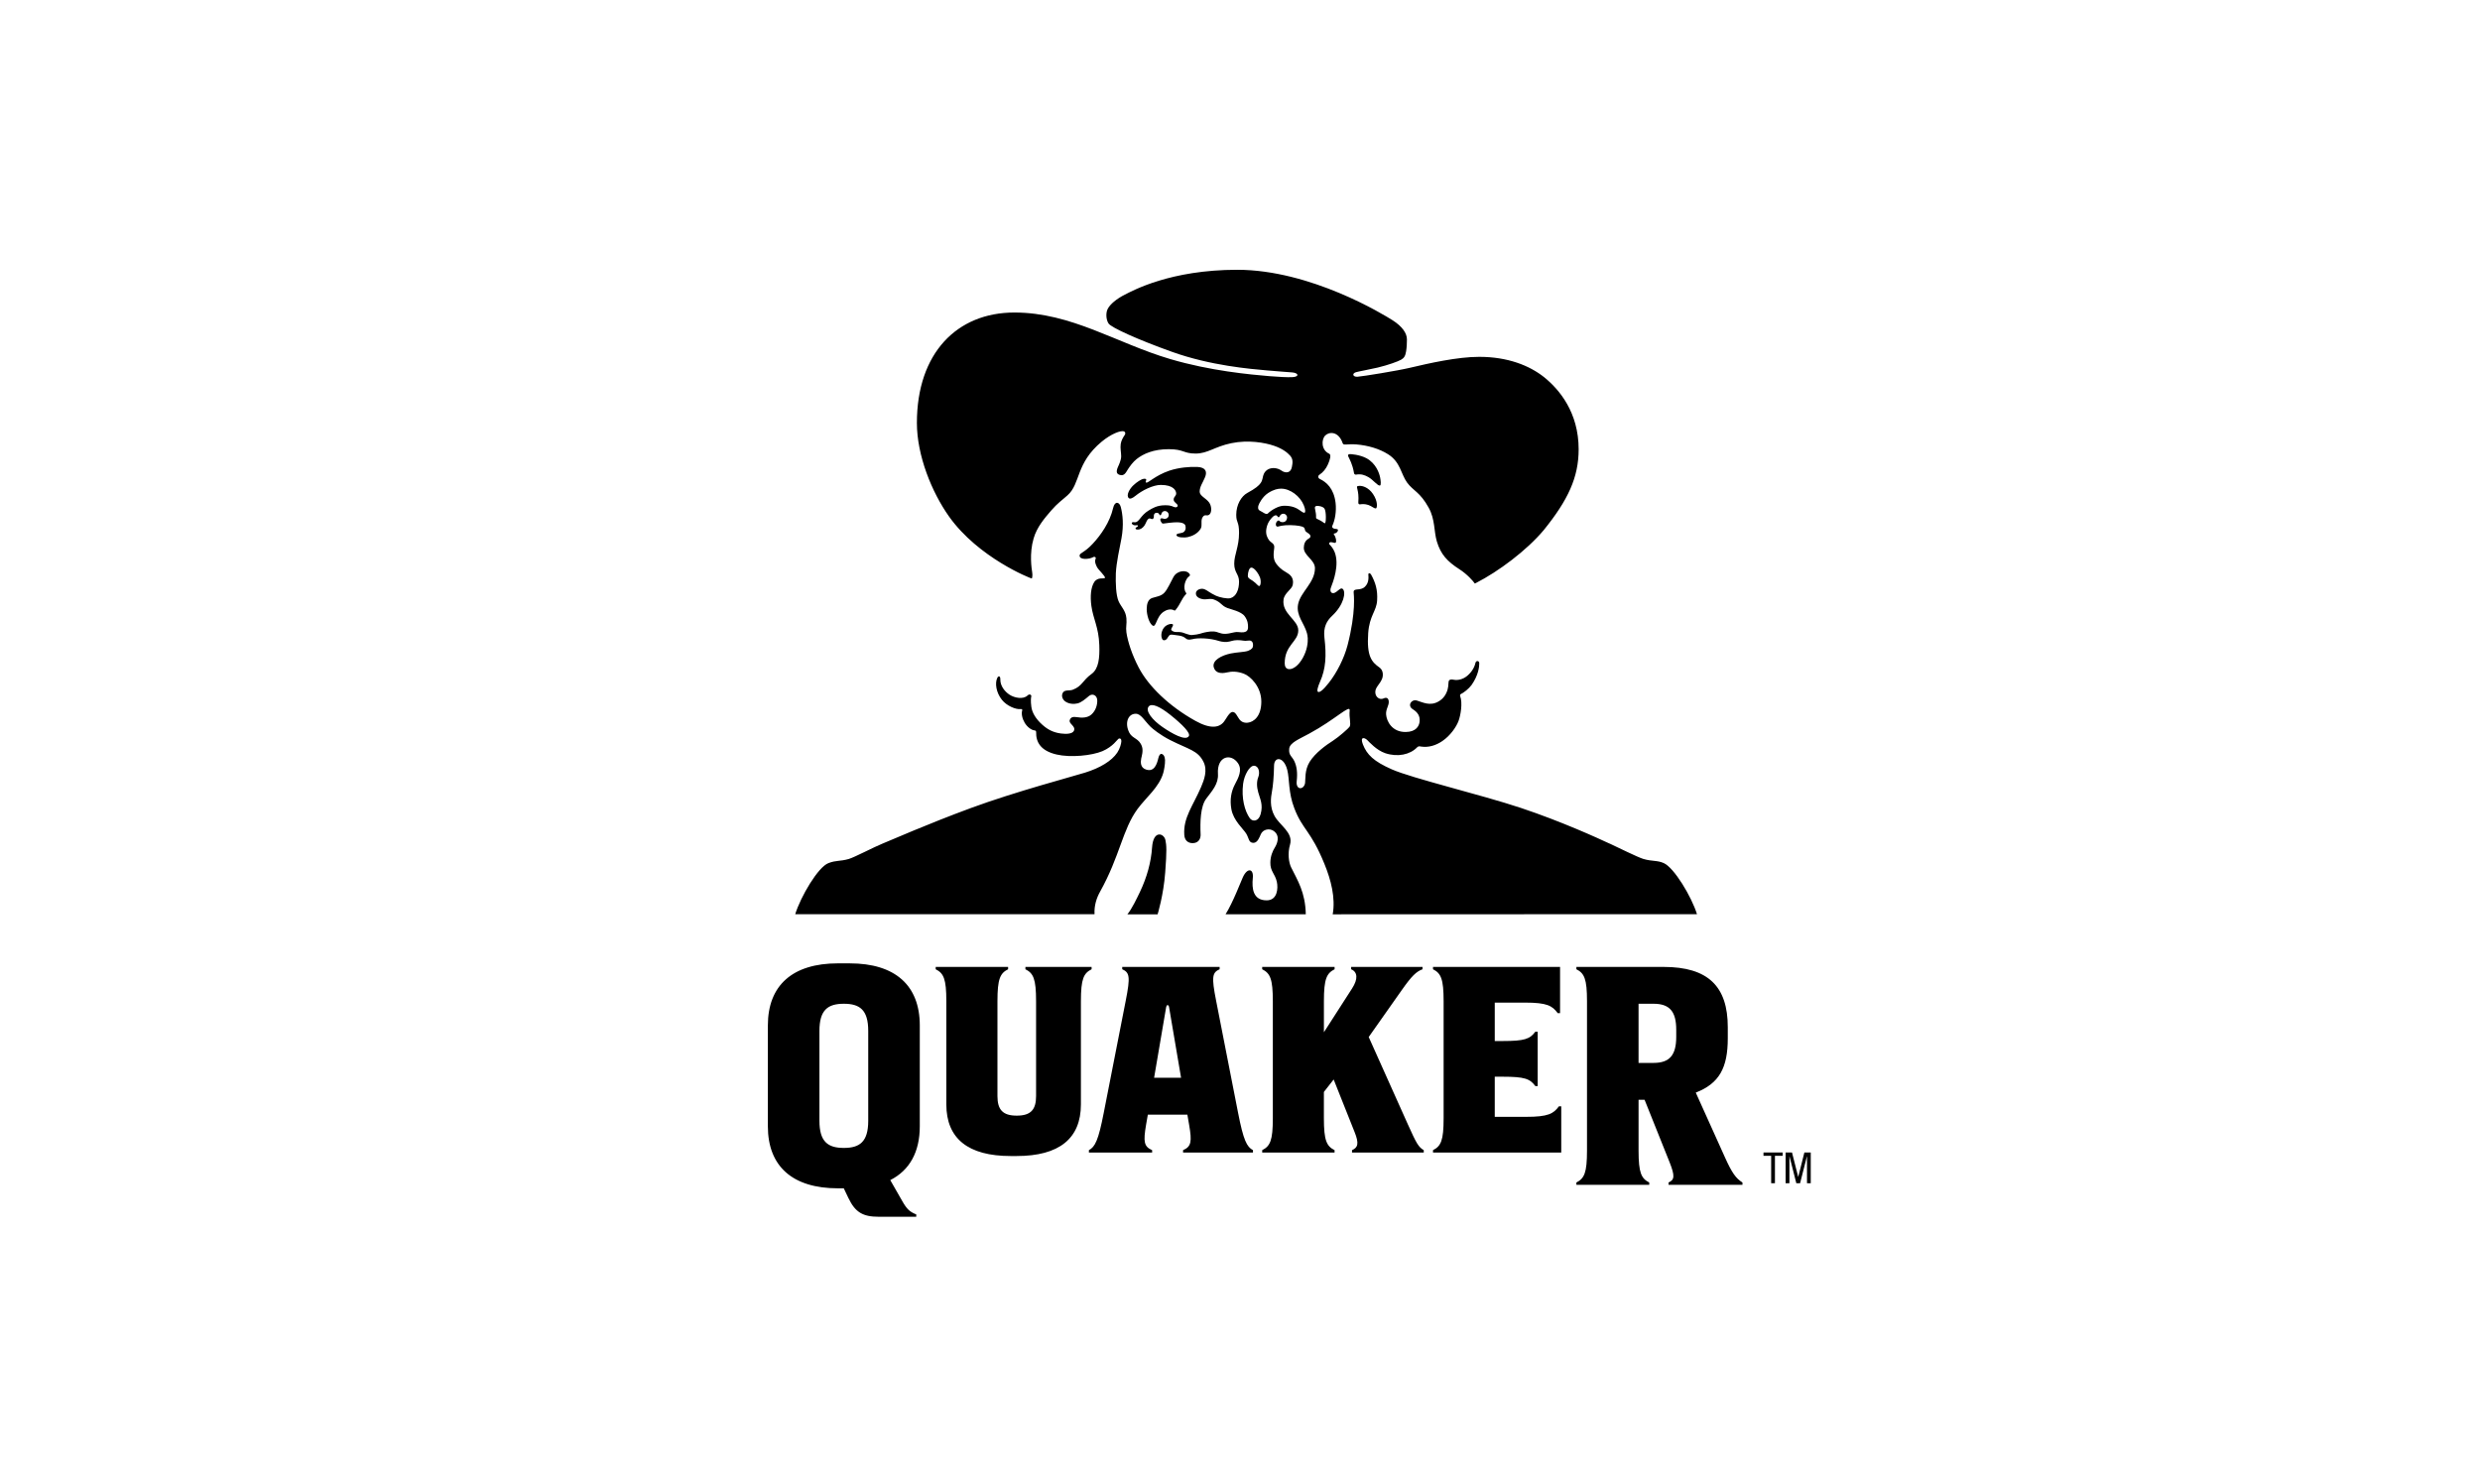<svg width="239" height="143" viewBox="0 0 239 143" fill="none" xmlns="http://www.w3.org/2000/svg">
<rect width="239" height="143" fill="white"/>
<path d="M166.239 111.545L163.423 105.297C165.688 104.416 166.508 102.912 166.508 100.06V98.994C166.508 95.074 164.627 93.185 160.317 93.185H151.918V93.41C152.681 93.796 152.941 94.334 152.941 96.488V110.878C152.941 113.036 152.681 113.569 151.918 113.96V114.182H158.938V113.96C158.173 113.569 157.91 113.036 157.91 110.878V105.987H158.489L160.9 112.009C161.433 113.354 161.37 113.705 160.798 113.96V114.182H167.922V113.96C167.288 113.557 166.916 113.046 166.239 111.545ZM157.909 96.735H159.353C160.916 96.735 161.54 97.493 161.54 99.245V99.921C161.54 101.673 160.916 102.436 159.353 102.436H157.909V96.735ZM128.616 111.072H121.639V110.843C122.407 110.457 122.664 109.919 122.664 107.765V96.489C122.664 94.334 122.407 93.797 121.639 93.411V93.186H128.616V93.411C127.85 93.797 127.586 94.335 127.586 96.489V99.481L130.3 95.262C130.894 94.343 130.835 93.671 130.211 93.411V93.186H137.092V93.411C136.496 93.628 136.056 94.044 135.093 95.414L131.904 99.94L135.674 108.351C136.504 110.202 136.699 110.545 137.209 110.844V111.074H130.295V110.844C130.859 110.592 130.995 110.223 130.542 109.097L128.526 104.033L127.584 105.234V107.766C127.584 109.921 127.849 110.458 128.614 110.844V111.074L128.616 111.072ZM150.232 106.619H150.459V111.072H138.1V110.843C138.865 110.457 139.123 109.919 139.123 107.765V96.489C139.123 94.334 138.865 93.797 138.1 93.411V93.186H150.345V97.639H150.117C149.6 96.928 149.085 96.624 146.967 96.624H144.051V100.327H144.814C146.93 100.327 147.439 100.133 147.962 99.429H148.189V104.667H147.962C147.439 103.96 146.93 103.766 144.814 103.766H144.051V107.633H147.084C149.197 107.633 149.711 107.33 150.232 106.623M97.4 111.41C93.3 111.41 91.199 109.728 91.199 106.433V96.488C91.199 94.332 90.939 93.796 90.174 93.41V93.185H97.152V93.41C96.385 93.796 96.125 94.334 96.125 96.488V105.632C96.125 106.941 96.632 107.518 97.985 107.518C99.338 107.518 99.848 106.941 99.848 105.632V96.488C99.848 94.332 99.588 93.796 98.82 93.41V93.185H105.198V93.41C104.431 93.796 104.168 94.334 104.168 96.488V106.433C104.168 109.728 102.07 111.41 97.968 111.41H97.4ZM104.939 111.072H111.032V110.843C110.234 110.5 110.176 110.019 110.444 108.419L110.618 107.422H114.428L114.6 108.419C114.875 110.018 114.812 110.5 114.014 110.843V111.072H120.75V110.843C120.16 110.531 119.834 109.906 119.313 107.235L117.197 96.435C116.738 94.112 116.831 93.73 117.536 93.409V93.184H108.151V93.409C108.858 93.73 108.948 94.111 108.489 96.435L106.371 107.235C105.853 109.906 105.53 110.53 104.939 110.843V111.072ZM112.522 96.869C112.609 96.869 112.644 96.952 112.664 97.056L113.821 103.867H111.222L112.384 97.056C112.406 96.952 112.44 96.869 112.522 96.869ZM81.892 92.841H80.751C76.37 92.841 74 94.969 74 98.824V108.544C74 112.394 76.37 114.522 80.751 114.522H81.315L81.759 115.451C82.427 116.855 83.175 117.263 84.688 117.263H88.3V117.038C87.68 116.783 87.407 116.561 86.924 115.703L85.796 113.73C87.659 112.786 88.641 111.025 88.641 108.545V98.825C88.641 94.971 86.273 92.842 81.892 92.842M78.969 108.011V99.353C78.969 97.321 79.789 96.735 81.322 96.735C82.854 96.735 83.672 97.321 83.672 99.353V108.011C83.672 110.04 82.853 110.629 81.322 110.629C79.79 110.629 78.969 110.039 78.969 108.011Z" fill="black"/>
<path d="M171.053 114.03H170.689V111.389H169.949V111.068H171.8V111.389H171.053V114.03Z" fill="black"/>
<path d="M172.082 111.068H172.698L173.292 113.417H173.3L173.89 111.068H174.504V114.03H174.142V111.445H174.133L173.476 114.03H173.112L172.457 111.445H172.448V114.03H172.082V111.068Z" fill="black"/>
<path d="M131.676 44.155C132.617 44.66 132.924 45.616 133.004 46.013C133.052 46.273 133.126 46.76 132.985 46.793C132.768 46.836 132.328 46.238 131.876 45.982C131.53 45.788 131.18 45.652 130.687 45.74C130.629 45.748 130.51 45.722 130.491 45.608C130.337 44.694 130.056 44.264 129.942 44.004C129.902 43.909 129.892 43.809 130.005 43.777C130.155 43.729 131.079 43.837 131.675 44.156M130.902 48.413C130.898 48.556 130.948 48.625 131.091 48.602C131.276 48.582 131.503 48.546 131.879 48.669C132.217 48.782 132.457 49.048 132.613 48.988C132.715 48.95 132.813 48.342 132.318 47.611C131.879 46.95 131.208 46.74 130.833 46.851C130.632 46.912 130.996 47.217 130.902 48.414M112.693 45.358C111.274 45.846 110.605 46.62 110.449 46.502C110.336 46.416 110.507 46.298 110.456 46.204C110.402 46.106 110.234 46.133 110.079 46.182C109.976 46.22 109.57 46.431 109.223 46.77C108.863 47.103 108.493 47.746 108.787 48.009C108.889 48.1 109.103 48.049 109.416 47.792C110.06 47.263 111.117 46.734 111.865 46.734C113.107 46.734 113.345 47.29 113.35 47.552C113.358 47.745 113.163 47.89 113.131 48.001C113.027 48.322 113.287 48.433 113.436 48.602C113.586 48.771 113.429 48.92 113.237 48.885C112.981 48.844 112.99 48.693 112.285 48.693C111.481 48.693 111.038 48.998 110.696 49.198C109.916 49.664 109.773 50.359 109.37 50.331C109.279 50.327 109.097 50.293 109.072 50.394C109.052 50.488 109.175 50.604 109.339 50.624C109.442 50.637 109.501 50.624 109.553 50.614C109.644 50.589 109.697 50.677 109.64 50.74C109.571 50.811 109.412 50.826 109.438 50.941C109.453 51.052 109.668 51.054 109.83 51.01C110.036 50.954 110.266 50.745 110.376 50.501C110.489 50.258 110.545 50.114 110.651 50.023C110.737 49.941 110.84 49.956 110.931 50.001C111.014 50.055 111.117 50.017 111.158 49.953C111.227 49.858 111.18 49.713 111.208 49.626C111.232 49.537 111.287 49.424 111.463 49.418C111.612 49.405 111.688 49.502 111.73 49.585C111.782 49.702 111.888 49.691 111.937 49.496C111.976 49.36 112.092 49.241 112.286 49.249C112.455 49.257 112.633 49.413 112.633 49.626C112.633 49.817 112.522 49.953 112.345 49.992C112.168 50.035 112.087 49.955 111.969 49.951C111.85 49.941 111.826 50.022 111.82 50.075C111.813 50.174 111.954 50.42 112.03 50.454C112.09 50.484 112.5 50.386 113.14 50.343C113.489 50.321 114.16 50.313 114.244 50.679C114.302 50.919 114.248 51.224 113.958 51.333C113.766 51.407 113.309 51.398 113.385 51.6C113.458 51.793 114.066 51.848 114.491 51.757C114.913 51.666 115.427 51.416 115.703 50.966C115.909 50.619 115.672 50.175 115.902 49.837C116.121 49.499 116.291 49.789 116.544 49.594C116.799 49.397 116.784 48.759 116.509 48.405C116.218 48.014 115.613 47.784 115.613 47.392C115.613 46.887 115.908 46.538 116.127 45.996C116.357 45.454 116.193 45.042 115.399 45.001C114.665 44.966 113.6 45.055 112.693 45.359M113.095 55.595C112.819 56.087 112.527 56.787 112.21 57.12C111.895 57.463 111.443 57.497 111.033 57.63C110.617 57.769 110.509 58.235 110.509 58.725C110.517 59.27 110.73 60 111.033 60.255C111.43 60.591 111.387 59.48 112.119 58.968C112.405 58.768 112.819 58.632 113.165 58.829C113.223 58.859 113.268 58.819 113.288 58.789C113.78 58.198 113.858 57.709 114.303 57.252C114.32 57.228 114.351 57.189 114.31 57.144C113.965 56.732 114.186 55.811 114.623 55.516C114.698 55.468 114.691 55.394 114.64 55.321C114.369 54.881 113.443 54.967 113.097 55.594M112.782 68.891C111.729 68.055 110.979 67.752 110.701 68.085C110.341 68.521 111.08 69.403 112.009 70.049C112.936 70.693 114.272 71.447 114.571 70.94C114.743 70.639 113.965 69.837 112.783 68.892M121.265 76.392C121.104 75.811 121.094 75.317 121.265 74.883C121.437 74.445 121.313 73.816 120.854 73.796C120.422 73.783 119.906 74.697 119.8 75.537C119.623 76.929 119.954 78.169 120.449 78.858C120.704 79.204 121.285 79.196 121.489 78.459C121.749 77.522 121.422 76.975 121.267 76.391M126.829 49.845C126.829 49.875 126.816 49.953 126.895 49.989C127.051 50.067 127.367 50.21 127.624 50.415C127.793 50.556 127.786 49.782 127.765 49.579C127.745 49.301 127.699 49.096 127.624 48.998C127.54 48.888 127.359 48.809 127.174 48.779C127.031 48.756 126.83 48.718 126.735 48.84C126.662 49.007 126.849 49.319 126.83 49.845M121.422 55.642C121.326 55.371 120.904 54.684 120.585 54.703C120.384 54.71 120.255 55.149 120.255 55.509C120.255 55.725 120.503 55.824 120.713 55.966C121.137 56.254 121.22 56.496 121.369 56.473C121.482 56.451 121.56 56.042 121.422 55.64M122.185 49.486C122.508 49.16 123.21 48.744 123.719 48.742C124.517 48.729 124.966 48.952 125.35 49.239C125.537 49.382 125.666 49.446 125.736 49.401C125.817 49.345 125.806 49.08 125.653 48.711C125.3 47.82 124.342 47.093 123.464 47.093C123.158 47.093 122.764 47.164 122.217 47.511C121.675 47.862 121.339 48.506 121.276 48.718C121.235 48.844 121.19 49.1 121.422 49.219C121.73 49.366 122.02 49.641 122.185 49.486ZM124.835 64.27C125.395 63.856 125.817 63.025 125.958 62.329C126.097 61.632 126.012 61.249 125.947 61.004C125.692 60.059 124.885 59.327 125.099 58.23C125.334 57.046 126.723 56.149 126.723 54.763C126.723 53.94 125.622 53.551 125.65 52.767C125.676 51.962 126.198 51.951 126.272 51.767C126.38 51.485 125.938 51.346 125.817 51.194C125.73 51.086 125.774 50.911 125.63 50.815C125.491 50.717 125.032 50.623 124.355 50.609C123.679 50.592 123.249 50.724 123.184 50.743C123.093 50.769 123.004 50.733 122.972 50.65C122.924 50.516 122.977 50.352 123.055 50.26C123.139 50.167 123.245 50.119 123.304 50.208C123.393 50.324 123.588 50.338 123.721 50.312C123.907 50.274 124.037 50.095 124.037 49.882C124.037 49.677 123.881 49.509 123.673 49.509C123.48 49.509 123.363 49.648 123.296 49.8C123.266 49.86 123.165 49.867 123.127 49.782C123.094 49.728 123.056 49.671 122.966 49.663C122.868 49.661 122.756 49.7 122.593 49.873C122.426 50.053 122.139 50.376 122.04 50.964C121.951 51.484 122.139 51.842 122.3 52.056C122.489 52.321 122.842 52.36 122.8 52.781C122.763 53.188 122.614 53.847 123.008 54.348C123.17 54.563 123.478 54.901 123.945 55.152C124.309 55.358 124.719 55.659 124.586 56.356C124.502 56.81 123.786 57.134 123.697 57.775C123.505 59.147 125.116 59.736 125.116 60.749C125.116 61.857 123.808 62.145 123.808 63.925C123.808 64.579 124.348 64.627 124.833 64.267M130.07 68.471C130.135 67.834 128.699 69.334 126.171 70.7C125.166 71.248 124.293 71.578 124.242 72.161C124.177 72.812 124.528 72.891 124.749 73.382C124.971 73.871 125.055 74.465 124.966 75.272C124.86 76.173 125.66 76.138 125.772 75.462C125.823 75.12 125.712 74.217 126.219 73.41C126.77 72.539 127.802 71.799 128.461 71.383C129.044 71.009 129.97 70.178 130.057 70.042C130.231 69.767 129.994 69.192 130.07 68.472M155.121 81.296C155.886 81.651 157.857 82.631 158.383 82.782C159.252 83.03 159.701 82.896 160.343 83.181C161.333 83.62 163.012 86.403 163.54 88.102L128.434 88.115C128.718 86.524 128.265 84.79 127.634 83.25C126.322 80.024 125.529 79.981 124.731 77.883C124.145 76.37 124.282 75.065 124.054 74.194C123.718 72.883 122.795 72.903 122.782 73.779C122.767 74.814 122.676 75.785 122.585 76.249C122.468 76.882 122.347 77.758 122.827 78.633C123.319 79.544 124.663 80.241 124.319 81.407C124.079 82.236 124.198 83.115 124.423 83.579C125.054 84.862 125.796 85.99 125.841 88.114H118.108C118.833 86.952 119.571 84.983 119.779 84.537C120.206 83.6 120.82 83.696 120.736 84.593C120.627 85.647 120.759 86.769 122.071 86.769C123.104 86.769 123.19 85.62 123.049 84.979C122.869 84.181 122.405 83.981 122.425 83.11C122.435 82.504 122.65 82.009 122.854 81.684C123.049 81.371 123.429 80.57 122.748 80.084C122.357 79.802 121.71 79.906 121.501 80.409C121.395 80.644 121.202 81.228 120.799 81.228C120.324 81.228 120.378 80.799 120.097 80.335C119.813 79.875 118.863 79.082 118.668 77.981C118.507 77.075 118.642 76.281 119.026 75.562C119.349 74.959 119.755 74.183 119.296 73.538C118.627 72.574 117.263 72.849 117.375 74.587C117.438 75.549 116.803 76.226 116.25 76.963C115.679 77.717 115.651 79.23 115.704 80.427C115.719 80.813 115.515 81.255 114.936 81.255C114.49 81.255 114.164 80.995 114.131 80.462C114.015 78.797 114.975 77.657 115.755 75.836C116.041 75.16 116.397 74.24 115.975 73.407C115.426 72.316 114.571 72.232 112.781 71.328C111.796 70.83 111.079 70.233 110.875 70.038C110.276 69.435 109.96 68.792 109.457 68.787C108.7 68.781 108.355 69.693 108.841 70.625C109.154 71.213 109.792 71.137 110.057 71.963C110.191 72.387 110.018 72.899 109.979 73.101C109.918 73.439 109.879 73.981 110.441 74.162C111.246 74.431 111.499 73.626 111.635 73.045C111.694 72.811 111.796 72.638 111.928 72.656C112.117 72.686 112.259 72.89 112.277 73.247C112.29 73.674 112.166 74.284 112.103 74.497C111.694 75.888 110.454 76.838 109.627 77.961C108.163 79.955 107.945 82.478 106.006 85.951C105.688 86.524 105.436 87.252 105.481 88.102H76.637C77.164 86.403 78.829 83.567 79.835 83.181C80.615 82.886 80.923 83.03 81.797 82.782C82.33 82.631 84.273 81.608 85.06 81.296C85.845 80.983 89.314 79.44 93.584 77.865C97.859 76.292 103.448 74.813 104.577 74.457C106.006 74.011 107.132 73.34 107.671 72.535C107.935 72.142 108.06 71.651 108.067 71.422C108.072 71.209 107.944 71.111 107.787 71.2C107.684 71.254 107.267 71.952 106.245 72.39C105.218 72.823 103.165 73.029 101.821 72.713C100.281 72.352 99.829 71.518 99.854 70.547C99.854 70.43 99.774 70.4 99.709 70.391C99.396 70.363 98.996 70.065 98.754 69.662C98.514 69.26 98.408 68.786 98.514 68.452C98.534 68.333 98.443 68.329 98.352 68.338C97.89 68.383 97.025 68.037 96.552 67.44C96.01 66.763 95.85 65.834 96.121 65.307C96.221 65.12 96.409 65.12 96.403 65.478C96.39 66.094 96.825 66.651 97.292 66.952C97.758 67.256 98.612 67.434 99.031 67.021C99.203 66.844 99.425 66.965 99.384 67.112C99.359 67.223 99.313 67.531 99.392 68.114C99.461 68.688 99.839 69.3 100.443 69.839C100.958 70.301 101.478 70.583 102.23 70.687C102.751 70.758 103.356 70.735 103.496 70.424C103.698 69.973 102.976 69.763 103.092 69.402C103.183 69.101 103.431 69.063 103.744 69.111C104.282 69.202 104.818 69.182 105.178 68.862C105.607 68.475 105.753 67.933 105.744 67.501C105.734 67.004 105.284 66.791 104.944 67.074C104.562 67.399 104.191 67.707 103.84 67.789C103.495 67.875 103.001 67.854 102.643 67.589C102.36 67.374 102.251 66.991 102.459 66.713C102.643 66.464 103.09 66.587 103.378 66.474C104.308 66.125 104.308 65.59 105.193 64.952C105.893 64.449 105.983 63.381 105.941 62.165C105.883 60.446 105.355 59.67 105.178 58.398C105.05 57.463 105.126 56.603 105.453 56.095C105.783 55.59 106.39 55.813 106.479 55.699C106.58 55.562 105.857 54.939 105.704 54.628C105.557 54.32 105.479 54.105 105.587 53.854C105.648 53.715 105.505 53.598 105.31 53.71C105.017 53.882 104.005 54.003 104.044 53.523C104.062 53.279 104.517 53.255 105.302 52.41C106.091 51.569 106.96 50.322 107.271 48.966C107.435 48.241 107.884 48.367 108.012 48.865C108.192 49.555 108.311 50.584 108.08 51.865C107.885 52.903 107.585 54.206 107.535 55.245C107.505 56.235 107.546 57.337 107.793 57.929C108.021 58.469 108.487 58.824 108.553 59.583C108.606 60.174 108.477 60.4 108.553 60.95C108.689 61.861 109.098 63.105 109.729 64.315C110.666 66.125 112.666 68.064 115.212 69.476C116.686 70.295 117.592 70.16 118.047 69.416C118.507 68.661 118.702 68.527 118.949 68.659C119.063 68.722 119.187 68.904 119.358 69.196C119.553 69.537 119.853 69.691 120.249 69.648C120.82 69.582 121.555 69.045 121.555 67.612C121.555 66.18 120.499 65.161 119.87 64.927C119.242 64.692 118.702 64.69 118.234 64.805C117.766 64.914 117.15 64.921 116.976 64.328C116.772 63.631 117.746 63.157 118.605 62.978C119.181 62.854 119.943 62.848 120.281 62.722C120.639 62.579 120.75 62.434 120.756 62.21C120.776 61.72 120.458 61.705 120.261 61.74C119.89 61.805 119.741 61.688 119.242 61.692C118.79 61.695 118.59 61.839 118.242 61.864C117.836 61.889 117.546 61.798 117.331 61.732C117.116 61.663 116.594 61.552 116.078 61.526C115.595 61.5 115.166 61.526 114.892 61.604C114.748 61.639 114.556 61.672 114.392 61.606C114.231 61.535 114.149 61.296 113.442 61.227C113.212 61.201 112.924 61.143 112.813 61.169C112.581 61.225 112.56 61.529 112.347 61.658C112.256 61.706 112.065 61.782 111.97 61.513C111.821 61.094 112.033 60.511 112.387 60.293C112.738 60.071 113.063 60.111 113.048 60.224C113.03 60.421 112.768 60.636 112.917 60.757C113.236 61.012 113.463 60.84 113.952 60.956C114.099 60.989 114.583 61.214 114.854 61.201C115.571 61.149 115.77 61.017 116.068 60.956C116.441 60.874 116.874 60.8 117.247 60.904C117.546 60.99 117.813 61.162 118.436 61.047C118.88 60.969 119.062 60.876 119.365 60.917C120.153 61.025 120.265 60.757 120.274 60.462C120.28 60.144 120.249 59.798 119.949 59.384C119.623 58.929 118.621 58.723 118.282 58.593C117.69 58.368 117.707 58.056 117.009 57.785C116.653 57.649 116.324 57.775 116.057 57.76C115.628 57.732 115.247 57.538 115.247 57.187C115.247 56.838 115.726 56.656 116.068 56.783C116.363 56.897 116.553 57.117 117.182 57.412C117.515 57.568 118.265 57.726 118.563 57.649C119.144 57.497 119.408 56.812 119.408 56.058C119.408 55.316 118.944 55.202 118.944 54.321C118.944 53.441 119.408 52.704 119.408 51.352C119.408 50.214 119.138 50.418 119.138 49.613C119.138 48.648 119.623 47.818 120.211 47.504C120.981 47.088 121.33 46.792 121.491 46.55C121.718 46.227 121.664 45.934 121.802 45.659C121.994 45.267 122.362 45.104 122.758 45.109C123.025 45.116 123.289 45.207 123.473 45.338C123.933 45.666 124.392 45.553 124.496 45.026C124.58 44.605 124.627 44.258 124.342 43.925C124.062 43.609 123.605 43.246 122.795 42.965C121.893 42.652 120.287 42.374 118.662 42.712C117.036 43.048 116.399 43.711 115.221 43.711C114.029 43.711 114.098 43.289 112.633 43.289C111.168 43.289 110.187 43.727 109.532 44.246C109.174 44.531 108.888 44.94 108.706 45.215C108.527 45.488 108.364 45.919 107.902 45.765C107.667 45.687 107.496 45.533 107.75 44.972C107.828 44.808 108.049 44.339 108.049 43.975C108.049 43.604 107.945 43.197 108.005 42.791C108.049 42.455 108.248 42.125 108.38 41.938C108.51 41.74 108.421 41.619 108.33 41.582C108.022 41.441 107.062 41.829 106.177 42.559C103.642 44.66 104.159 46.598 102.877 47.735C102.356 48.208 101.933 48.472 101.303 49.202C100.672 49.935 99.927 50.788 99.608 51.899C99.181 53.353 99.422 54.825 99.472 55.146C99.53 55.462 99.459 55.752 99.433 55.752C99.29 55.735 94.287 53.75 91.46 49.779C89.784 47.416 88.362 43.884 88.362 40.761C88.362 34.02 92.235 30.119 97.755 30.119C103.274 30.119 107.574 33.068 112.775 34.603C116.651 35.749 120.466 36.092 122.324 36.251C123.237 36.322 124.054 36.372 124.547 36.346C125.216 36.318 125.178 35.95 124.536 35.891C124.013 35.848 123.132 35.791 122.092 35.697C120.494 35.556 116.684 35.242 112.974 33.917C109.692 32.746 107.074 31.564 106.831 31.175C106.575 30.783 106.575 30.154 106.727 29.822C106.952 29.317 107.653 28.771 108.401 28.396C109.151 28.02 112.776 26 119.232 26C126.304 26 133.341 30.315 134.21 30.868C135.153 31.471 135.587 32.123 135.587 32.709C135.587 33.084 135.569 33.476 135.509 33.852C135.435 34.301 135.32 34.5 135.021 34.669C134.718 34.841 133.766 35.185 132.771 35.424C132.107 35.582 130.852 35.812 130.668 35.873C130.26 36.003 130.383 36.335 130.82 36.309C131.403 36.259 134.63 35.739 135.888 35.442C137.713 35.011 140.44 34.39 142.554 34.39C145.301 34.39 147.391 35.225 148.811 36.352C150.27 37.531 152.136 39.74 152.136 43.297C152.136 46.014 151.108 48.197 148.773 51.086C147.119 53.058 144.398 55.083 142.252 56.178C142.214 56.198 142.154 56.226 142.13 56.236C141.979 56.009 141.383 55.33 140.654 54.866C139.459 54.099 138.846 53.422 138.47 52.18C138.177 51.191 138.31 50.055 137.685 48.931C136.846 47.406 136.208 47.327 135.605 46.509C135.007 45.688 134.97 44.541 133.785 43.787C132.921 43.237 131.81 42.921 130.715 42.831C129.839 42.76 129.479 42.952 129.399 42.725C129.002 41.543 128.085 41.589 127.71 41.975C127.333 42.358 127.316 43.373 128.096 43.727C128.306 43.818 128.185 44.292 127.975 44.754C127.782 45.186 127.5 45.529 127.151 45.756C126.995 45.854 127.008 46.07 127.186 46.155C127.828 46.46 128.542 47.067 128.711 48.457C128.804 49.262 128.66 50.12 128.4 50.668C128.353 50.772 128.39 50.881 128.535 50.935C128.706 50.996 128.921 50.948 128.938 51.07C128.961 51.247 128.73 51.41 128.615 51.41C128.554 51.41 128.504 51.436 128.554 51.509C128.769 51.813 128.807 52.186 128.723 52.287C128.607 52.406 128.284 52.138 128.118 52.307C128.073 52.355 128.086 52.424 128.118 52.463C128.235 52.577 128.466 52.819 128.621 53.203C129.103 54.432 128.484 56.058 128.265 56.619C128.096 57.028 128.361 57.358 128.788 57.033C129.056 56.836 129.243 56.606 129.409 56.766C129.724 57.063 129.523 58.279 128.379 59.349C127.846 59.847 127.521 60.455 127.636 61.447C127.84 63.194 127.775 64.444 127.207 65.716C127 66.198 126.884 66.599 127.017 66.676C127.151 66.754 127.467 66.57 128.067 65.798C128.83 64.833 129.539 63.437 129.862 62.193C130.705 58.946 130.458 57.244 130.452 57.073C130.437 56.624 131.083 56.982 131.532 56.552C131.923 56.184 131.893 55.684 131.87 55.363C131.866 55.196 132.052 55.219 132.131 55.371C132.545 56.123 132.781 56.838 132.714 57.875C132.651 58.908 131.979 59.312 131.855 61.005C131.697 63.258 132.196 63.806 132.937 64.325C133.329 64.602 133.305 65.12 133.197 65.405C132.982 65.947 132.55 66.218 132.54 66.67C132.527 67.121 132.846 67.334 133.052 67.353C133.256 67.377 133.34 67.291 133.451 67.265C133.754 67.196 133.815 67.424 133.835 67.575C133.878 68.009 133.534 68.327 133.581 68.867C133.633 69.511 134.151 70.558 135.469 70.544C136.471 70.536 136.757 69.966 136.807 69.562C136.876 68.987 136.6 68.631 136.141 68.343C135.603 68.004 136.015 67.352 136.548 67.514C137.088 67.673 137.812 68.08 138.628 67.605C139.108 67.335 139.373 66.918 139.506 66.454C139.63 66.015 139.541 65.702 139.662 65.561C139.743 65.475 139.901 65.468 140.089 65.507C140.499 65.588 140.96 65.464 141.318 65.195C141.682 64.922 142.069 64.453 142.195 63.87C142.247 63.646 142.57 63.64 142.558 63.941C142.558 64.229 142.493 65.051 141.819 66.013C141.569 66.362 141.039 66.778 140.774 66.894C140.716 66.922 140.686 67.002 140.721 67.093C140.966 67.762 140.764 68.939 140.557 69.489C140.349 70.044 139.779 70.893 138.996 71.42C138.374 71.845 137.661 72.054 136.964 71.951C136.806 71.927 136.707 71.883 136.565 72.025C135.891 72.731 134.69 72.983 133.5 72.588C132.65 72.302 131.942 71.495 131.759 71.318C131.498 71.068 131.045 70.964 131.342 71.737C131.733 72.738 132.393 73.375 134.117 74.139C136.105 75.018 142.674 76.566 146.587 77.868C150.498 79.173 153.957 80.76 155.112 81.298M111.026 81.673C110.931 83.09 110.532 84.539 109.86 85.953C109.578 86.538 109.097 87.566 108.648 88.116H111.56C111.56 88.116 112.13 86.273 112.292 84.079C112.454 81.959 112.418 81.461 112.312 80.958C112.178 80.308 111.143 79.948 111.026 81.673Z" fill="black"/>
</svg>
